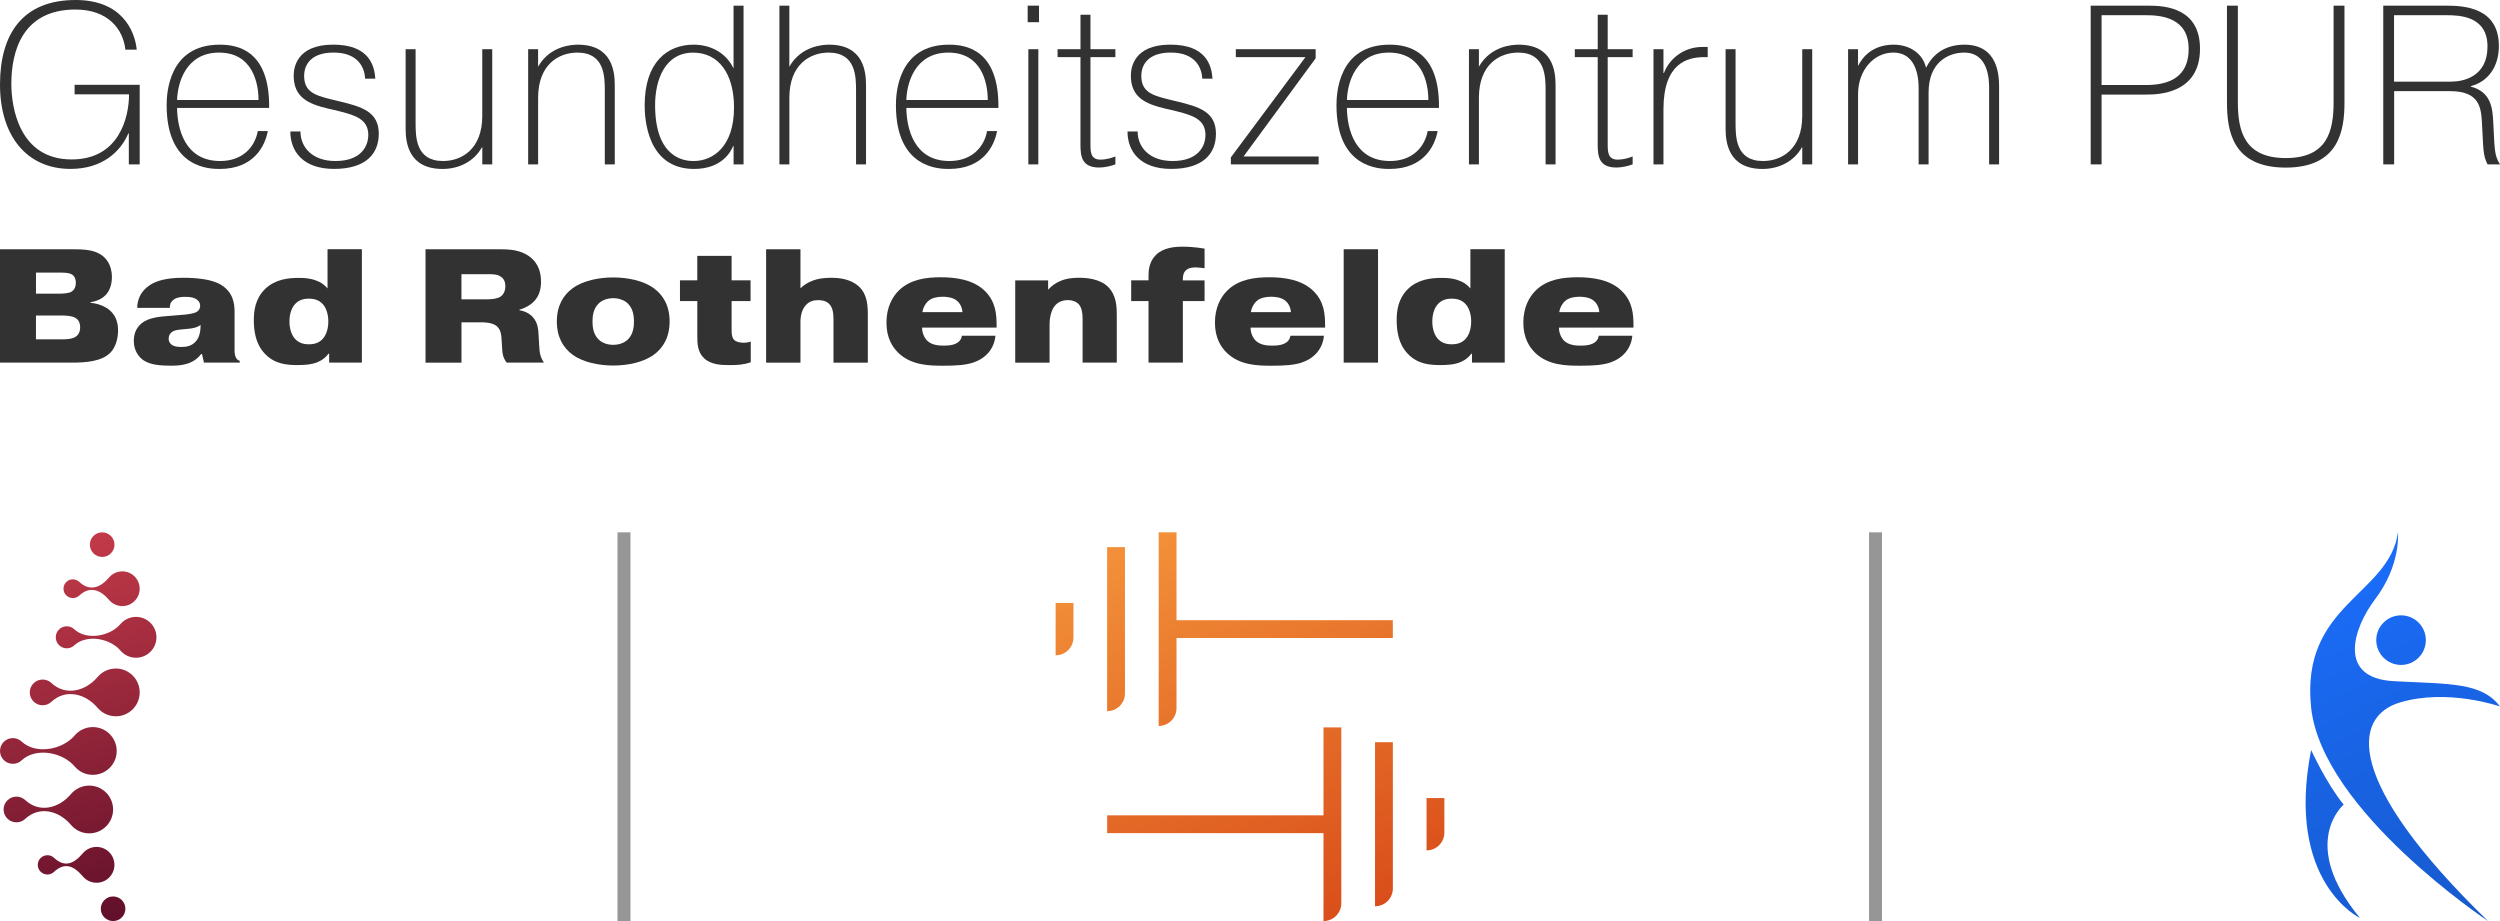 <?xml version="1.0" encoding="UTF-8"?>
<svg xmlns="http://www.w3.org/2000/svg" xmlns:xlink="http://www.w3.org/1999/xlink" id="Ebene_1" data-name="Ebene 1" viewBox="0 0 760 280">
  <defs>
    <style>
      .cls-1 {
        fill: #323232;
      }

      .cls-2 {
        fill: url(#PhysioPur);
      }

      .cls-2, .cls-3, .cls-4, .cls-5, .cls-6, .cls-7, .cls-8, .cls-9 {
        fill-rule: evenodd;
      }

      .cls-10 {
        fill: #969696;
      }

      .cls-11 {
        fill: url(#Rehazentrum);
      }

      .cls-3 {
        fill: url(#PhysioPur-3);
      }

      .cls-4 {
        fill: url(#PhysioPur-4);
      }

      .cls-5 {
        fill: url(#PhysioPur-2);
      }

      .cls-6 {
        fill: url(#PhysioPur-5);
      }

      .cls-7 {
        fill: url(#PhysioPur-8);
      }

      .cls-8 {
        fill: url(#PhysioPur-7);
      }

      .cls-9 {
        fill: url(#PhysioPur-6);
      }

      .cls-12 {
        fill: url(#Unbenannter_Verlauf_14-5);
      }

      .cls-13 {
        fill: url(#Unbenannter_Verlauf_14-4);
      }

      .cls-14 {
        fill: url(#Unbenannter_Verlauf_14-3);
      }

      .cls-15 {
        fill: url(#Unbenannter_Verlauf_14-6);
      }

      .cls-16 {
        fill: url(#Unbenannter_Verlauf_14-2);
      }

      .cls-17 {
        fill: url(#Unbenannter_Verlauf_14);
      }

      .cls-18 {
        fill: url(#Rehazentrum-2);
      }

      .cls-19 {
        fill: url(#Rehazentrum-3);
      }
    </style>
    <linearGradient id="Unbenannter_Verlauf_14" data-name="Unbenannter Verlauf 14" x1="369.05" y1="157.56" x2="416.98" y2="277.68" gradientUnits="userSpaceOnUse">
      <stop offset="0" stop-color="#f28f38"></stop>
      <stop offset="1" stop-color="#d94d1a"></stop>
    </linearGradient>
    <linearGradient id="Unbenannter_Verlauf_14-2" data-name="Unbenannter Verlauf 14" x1="318.26" y1="177.82" x2="366.19" y2="297.94" xlink:href="#Unbenannter_Verlauf_14"></linearGradient>
    <linearGradient id="Unbenannter_Verlauf_14-3" data-name="Unbenannter Verlauf 14" x1="344.33" y1="167.42" x2="392.25" y2="287.54" xlink:href="#Unbenannter_Verlauf_14"></linearGradient>
    <linearGradient id="Unbenannter_Verlauf_14-4" data-name="Unbenannter Verlauf 14" x1="381.61" y1="152.55" x2="429.53" y2="272.67" xlink:href="#Unbenannter_Verlauf_14"></linearGradient>
    <linearGradient id="Unbenannter_Verlauf_14-5" data-name="Unbenannter Verlauf 14" x1="395.12" y1="147.16" x2="443.05" y2="267.28" xlink:href="#Unbenannter_Verlauf_14"></linearGradient>
    <linearGradient id="Unbenannter_Verlauf_14-6" data-name="Unbenannter Verlauf 14" x1="331.77" y1="172.43" x2="379.7" y2="292.55" xlink:href="#Unbenannter_Verlauf_14"></linearGradient>
    <linearGradient id="Rehazentrum" x1="704.49" y1="157.76" x2="759.41" y2="279.55" gradientUnits="userSpaceOnUse">
      <stop offset="0" stop-color="#1b6fff"></stop>
      <stop offset="1" stop-color="#1659cc"></stop>
    </linearGradient>
    <linearGradient id="Rehazentrum-2" data-name="Rehazentrum" x1="671.7" y1="172.55" x2="726.62" y2="294.34" xlink:href="#Rehazentrum"></linearGradient>
    <linearGradient id="Rehazentrum-3" data-name="Rehazentrum" x1="711.82" y1="154.46" x2="766.74" y2="276.25" xlink:href="#Rehazentrum"></linearGradient>
    <linearGradient id="PhysioPur" x1="-3.24" y1="160.11" x2="34.2" y2="281.34" gradientUnits="userSpaceOnUse">
      <stop offset="0" stop-color="#cc3e4b"></stop>
      <stop offset="1" stop-color="#600f2a"></stop>
    </linearGradient>
    <linearGradient id="PhysioPur-2" data-name="PhysioPur" x1="9.1" y1="156.3" x2="46.54" y2="277.53" xlink:href="#PhysioPur"></linearGradient>
    <linearGradient id="PhysioPur-3" data-name="PhysioPur" x1="19.75" y1="153.01" x2="57.19" y2="274.24" xlink:href="#PhysioPur"></linearGradient>
    <linearGradient id="PhysioPur-4" data-name="PhysioPur" x1="22.65" y1="152.11" x2="60.09" y2="273.35" xlink:href="#PhysioPur"></linearGradient>
    <linearGradient id="PhysioPur-5" data-name="PhysioPur" x1="26.54" y1="150.91" x2="63.98" y2="272.14" xlink:href="#PhysioPur"></linearGradient>
    <linearGradient id="PhysioPur-6" data-name="PhysioPur" x1="-8.26" y1="161.66" x2="29.18" y2="282.89" xlink:href="#PhysioPur"></linearGradient>
    <linearGradient id="PhysioPur-7" data-name="PhysioPur" x1="-8.11" y1="161.61" x2="29.34" y2="282.84" xlink:href="#PhysioPur"></linearGradient>
    <linearGradient id="PhysioPur-8" data-name="PhysioPur" x1="-1.65" y1="159.62" x2="35.8" y2="280.85" xlink:href="#PhysioPur"></linearGradient>
  </defs>
  <g>
    <g>
      <path class="cls-1" d="M42.47,25.78v24.2h-3.31v-9.45h-.14c-2.34,5.58-7.93,10.82-17.58,10.82C8.14,51.36,0,41.3,0,25.72S7.03,0,22.96,0c13.93,0,17.99,9.1,18.61,15.1h-3.45c-.69-6.27-5.31-12.2-15.17-12.2C6.69,2.9,3.45,15.79,3.45,25.51c0,7.03,2.34,22.96,18.34,22.96,14.48,0,17.44-12.89,17.44-19.79h-16.55v-2.9h19.79Z"></path>
      <path class="cls-1" d="M81.41,39.85c-.83,4.48-4.21,11.51-14.62,11.51-2.9,0-16.13-.07-16.13-19.37,0-3.24.41-18.41,16.13-18.41,5.31,0,15.24,1.59,15.03,19.24h-27.99c.07,6.07,2.21,16.13,13.1,16.13,6.76,0,10.55-4.2,11.44-9.1h3.03ZM78.59,30.4c0-5.24-1.86-14.41-12-14.41s-12.62,9.31-12.75,14.41h24.75Z"></path>
      <path class="cls-1" d="M91.34,39.99c0,4.69,3.52,8.96,10.62,8.96,7.86,0,10-4.55,10-7.93,0-4.69-3.86-5.93-8.41-7.1-1.24-.34-2.55-.62-3.79-.9-6.14-1.45-10.48-3.45-10.48-10.07,0-2.34.9-9.38,12-9.38s12.55,6.55,12.82,10.34h-3.1c-.14-3.03-1.86-7.93-9.58-7.93-6.55,0-8.96,3.38-8.96,7.1,0,5.51,4.21,6.14,10.69,7.72,6.89,1.66,12,3.17,12,9.86,0,6.07-3.93,10.69-13.58,10.69s-13.31-5.52-13.31-11.38h3.1Z"></path>
      <path class="cls-1" d="M146.62,49.98v-5.17h-.14c-2.21,4-6.62,6.55-11.93,6.55-10.41,0-11.24-8.07-11.24-12.27V14.96h3.03v22.27c0,4.34,0,11.72,8.34,11.72,5.65,0,11.93-3.59,11.93-13.72V14.96h3.03v35.02h-3.03Z"></path>
      <path class="cls-1" d="M163.58,14.96v5.31c3.59-6.34,10.27-6.69,12.07-6.69,10.41,0,11.24,8.07,11.24,12.27v24.13h-3.03v-22.27c0-4.34,0-11.72-8.34-11.72-5.65,0-11.93,3.59-11.93,13.72v20.27h-3.03V14.96h3.03Z"></path>
      <path class="cls-1" d="M226.04,1.72v48.26h-3.03v-5.58h-.14c-.55,1.38-3.17,6.96-11.86,6.96-14.41,0-15.03-15.51-15.03-19.37,0-13.1,6.89-18.41,14.89-18.41,5.24,0,9.93,2.55,12.13,7.24V1.72h3.03ZM210.87,48.95c5.93,0,12.27-4.41,12.27-16.27,0-10.2-4.62-16.68-12.41-16.68-8.69,0-11.58,8.48-11.58,15.93,0,16.34,9.1,17.03,11.72,17.03Z"></path>
      <path class="cls-1" d="M239.96,1.72v18.55c3.59-6.34,10.27-6.69,12.07-6.69,10.41,0,11.24,8.07,11.24,12.27v24.13h-3.03v-22.27c0-4.34,0-11.72-8.34-11.72-5.65,0-11.93,3.59-11.93,13.72v20.27h-3.03V1.72h3.03Z"></path>
      <path class="cls-1" d="M303.11,39.85c-.83,4.48-4.21,11.51-14.62,11.51-2.9,0-16.13-.07-16.13-19.37,0-3.24.41-18.41,16.13-18.41,5.31,0,15.24,1.59,15.03,19.24h-27.99c.07,6.07,2.21,16.13,13.1,16.13,6.76,0,10.55-4.2,11.44-9.1h3.03ZM300.28,30.4c0-5.24-1.86-14.41-12-14.41s-12.62,9.31-12.75,14.41h24.75Z"></path>
      <path class="cls-1" d="M312.41,1.72h3.45v5.03h-3.45V1.72ZM315.65,14.96v35.02h-3.03V14.96h3.03Z"></path>
      <path class="cls-1" d="M328.47,14.96V4.48h3.03v10.48h7.58v2.41h-7.58v26.2c0,2.62,0,4.96,3.1,4.96,1.52,0,3.31-.48,4.48-.97v2.41c-1.31.48-3.24.96-4.9.96-5.38,0-5.72-3.45-5.72-7.03v-26.54h-6.96v-2.41h6.96Z"></path>
      <path class="cls-1" d="M345.84,39.99c0,4.69,3.52,8.96,10.62,8.96,7.86,0,10-4.55,10-7.93,0-4.69-3.86-5.93-8.41-7.1-1.24-.34-2.55-.62-3.79-.9-6.14-1.45-10.48-3.45-10.48-10.07,0-2.34.9-9.38,12-9.38s12.55,6.55,12.82,10.34h-3.1c-.14-3.03-1.86-7.93-9.58-7.93-6.55,0-8.96,3.38-8.96,7.1,0,5.51,4.21,6.14,10.69,7.72,6.89,1.66,12,3.17,12,9.86,0,6.07-3.93,10.69-13.58,10.69s-13.31-5.52-13.31-11.38h3.1Z"></path>
      <path class="cls-1" d="M399.96,14.96v2.76l-21.92,29.85h22.82v2.41h-26.68v-2.14l22.68-30.47h-21.17v-2.41h24.27Z"></path>
      <path class="cls-1" d="M437.04,39.85c-.83,4.48-4.21,11.51-14.62,11.51-2.9,0-16.13-.07-16.13-19.37,0-3.24.41-18.41,16.13-18.41,5.31,0,15.24,1.59,15.03,19.24h-27.99c.07,6.07,2.21,16.13,13.1,16.13,6.76,0,10.55-4.2,11.45-9.1h3.03ZM434.22,30.4c0-5.24-1.86-14.41-12-14.41s-12.62,9.31-12.75,14.41h24.75Z"></path>
      <path class="cls-1" d="M449.59,14.96v5.31c3.59-6.34,10.27-6.69,12.06-6.69,10.41,0,11.24,8.07,11.24,12.27v24.13h-3.03v-22.27c0-4.34,0-11.72-8.34-11.72-5.65,0-11.93,3.59-11.93,13.72v20.27h-3.03V14.96h3.03Z"></path>
      <path class="cls-1" d="M485.71,14.96V4.48h3.03v10.48h7.58v2.41h-7.58v26.2c0,2.62,0,4.96,3.1,4.96,1.52,0,3.31-.48,4.48-.97v2.41c-1.31.48-3.24.96-4.9.96-5.38,0-5.72-3.45-5.72-7.03v-26.54h-6.96v-2.41h6.96Z"></path>
      <path class="cls-1" d="M519.14,17.37h-1.52c-4.48.14-11.93,1.65-11.93,15.86v16.75h-3.03V14.96h3.03v7.24h.14c1.66-4.34,6-7.93,11.72-7.93h1.59v3.1Z"></path>
      <path class="cls-1" d="M547.89,49.98v-5.17h-.14c-2.21,4-6.62,6.55-11.93,6.55-10.41,0-11.24-8.07-11.24-12.27V14.96h3.03v22.27c0,4.34,0,11.72,8.34,11.72,5.65,0,11.93-3.59,11.93-13.72V14.96h3.03v35.02h-3.03Z"></path>
      <path class="cls-1" d="M564.84,14.96v5.1c1.38-2.83,4.55-6.48,10.82-6.48,4.76,0,8.82,2.55,9.86,7.03,1.45-3.03,4.76-7.03,11.65-7.03,10.48,0,10.55,9.86,10.55,12.96v23.44h-3.03v-23.1c0-2.21,0-10.89-7.58-10.89-4.76,0-10.82,2.89-10.82,12.13v21.86h-3.03v-23.1c0-1.86,0-10.89-7.72-10.89-5.86,0-10.69,5.31-10.69,12.62v21.37h-3.03V14.96h3.03Z"></path>
      <path class="cls-1" d="M653.22,1.72c5.1,0,15.58.76,15.58,13.1,0,13.79-12.89,13.93-16.41,13.93h-13.51v21.23h-3.31V1.72h17.65ZM638.88,25.85h13.51c9.65,0,12.96-4.55,12.96-10.96,0-9.38-8.07-10.27-12.96-10.27h-13.51v21.23Z"></path>
      <path class="cls-1" d="M680.31,1.72v29.3c0,8.55,1.79,17.03,14.55,17.03s14.55-8.34,14.55-17.03V1.72h3.31v29.37c0,8.48-1.59,19.86-17.86,19.86s-17.86-11.24-17.86-19.86V1.72h3.31Z"></path>
      <path class="cls-1" d="M724.49,1.72h19.24c5.45,0,15.93.62,15.93,12.27,0,6.14-3.17,10.82-8.55,12.2v.14c6.27,1.59,6.62,6.76,6.83,10.69.48,8.2.21,10.07,2.07,12.96h-3.79c-1.45-2.83-1.24-4.48-1.72-12.89-.28-4.41-.76-9.38-9.65-9.38h-17.03v22.27h-3.31V1.72ZM727.8,24.82h17.3c3.72,0,11.1-1.45,11.1-10.69s-8.48-9.51-12.48-9.51h-15.93v20.2Z"></path>
    </g>
    <g>
      <path class="cls-1" d="M21.37,75.77c3.55,0,6.6.05,8.96,1.43,1.72.99,3.69,3.05,3.69,7.09,0,2.17-.69,4.09-1.82,5.32-1.72,1.87-4.43,2.22-4.68,2.26v.2c2.07.15,4.48.98,6.01,2.41,1.97,1.77,2.36,4.14,2.36,6.01,0,2.46-.74,4.97-2.17,6.55-2.61,2.86-7.58,3.2-11.97,3.2H0v-34.47h21.37ZM10.93,89.27h7.34c.74,0,2.66-.1,3.45-.59.49-.3,1.33-1.03,1.33-2.71,0-.69-.1-1.87-1.23-2.56-.44-.25-1.28-.54-3.2-.54h-7.68v6.4ZM10.93,103.15h8.37c1.13,0,2.76-.15,3.64-.74.54-.34,1.43-1.18,1.43-2.9,0-1.23-.39-2.31-1.58-2.95-.99-.54-2.81-.64-3.74-.64h-8.12v7.24Z"></path>
      <path class="cls-1" d="M41.71,93.6c.05-2.22.79-4.97,3.94-6.99,1.82-1.18,4.78-2.17,10.05-2.17,3.5,0,8.72.34,11.62,2.22,3.5,2.26,3.99,5.42,3.99,8.22v10.78c0,1.13-.05,2.17.39,3,.34.69.79.93,1.18,1.03v.54h-10.88l-.59-2.61h-.25c-.94,1.23-2.17,2.22-3.99,2.86-1.72.59-3.4.69-5.32.69-3.1,0-6.2-.25-8.27-1.67-1.38-.98-2.91-2.86-2.91-5.91,0-2.66,1.18-4.33,2.41-5.32,2.31-1.87,5.81-2.02,8.81-2.27l4.14-.34c.94-.1,2.86-.3,3.74-.84.94-.54,1.08-1.38,1.08-1.87,0-.44-.15-1.53-1.48-2.17-.64-.35-1.62-.54-3.1-.54-1.23,0-2.51.15-3.45.84-1.03.74-1.23,1.67-1.18,2.51h-9.95ZM60.96,98.77c-.34.3-1.18.93-3.69,1.18l-1.62.15c-1.53.15-2.46.25-3.2.69s-1.18,1.23-1.18,2.17c0,1.13.74,1.72,1.03,1.92.74.49,1.82.59,2.81.59,1.33,0,3-.15,4.33-1.58.94-.99,1.53-2.61,1.53-4.87v-.25Z"></path>
      <path class="cls-1" d="M99.86,107.53c-.74.98-1.72,1.87-3.2,2.51-1.87.79-3.94.94-6.2.94-3,0-6.84-.2-9.9-3.4-2.91-3-3.4-7.09-3.4-10.29,0-2.71.39-6.5,3.45-9.46,3-2.9,6.94-3.35,10.14-3.35,1.63,0,3.35.05,5.32.79,1.38.49,2.46,1.18,3.5,2.41v-11.92h10.44v34.47h-9.95v-2.71h-.2ZM89.96,92.17c-1.18,1.08-1.97,3.1-1.97,5.56s.79,4.48,1.97,5.56c1.23,1.18,2.81,1.38,3.94,1.38s2.71-.2,3.94-1.38c1.18-1.08,1.97-3.1,1.97-5.56s-.79-4.48-1.97-5.56c-1.23-1.18-2.81-1.38-3.94-1.38s-2.71.2-3.94,1.38Z"></path>
      <path class="cls-1" d="M129.35,75.77h22.36c2.91,0,6.45.1,9.31,2.26,2.95,2.22,3.45,5.32,3.45,7.63,0,2.12-.49,4.28-2.17,6.01-1.03,1.03-2.66,2.02-4.38,2.46v.2c1.72.25,3.2,1.08,4.09,2.12,1.58,1.77,1.62,3.89,1.72,5.42l.2,3.35c.1,2.02.3,3.3,1.43,5.02h-11.33c-1.13-1.53-1.28-2.61-1.38-4.33l-.15-2.46c-.1-1.28-.1-3.15-1.53-4.33-1.33-1.08-3.74-1.13-4.48-1.13h-6.2v12.26h-10.93v-34.47ZM140.28,90.99h8.08c1.33,0,3-.25,3.84-.84.54-.39,1.43-1.33,1.43-3.15,0-1.23-.39-2.36-1.63-3.05-1.08-.64-2.46-.59-3.74-.59h-7.98v7.63Z"></path>
      <path class="cls-1" d="M198.78,87.64c2.81,2.07,4.78,5.27,4.78,10.09s-1.97,8.03-4.78,10.09c-3.2,2.36-8.08,3.3-12.36,3.3s-9.16-.94-12.36-3.3c-2.81-2.07-4.78-5.27-4.78-10.09s1.97-8.03,4.78-10.09c3.2-2.36,8.08-3.3,12.36-3.3s9.16.94,12.36,3.3ZM181.89,92.37c-1.58,1.58-1.77,3.84-1.77,5.37s.2,3.79,1.77,5.37c1.08,1.13,2.76,1.72,4.53,1.72s3.45-.59,4.53-1.72c1.58-1.58,1.77-3.84,1.77-5.37s-.2-3.79-1.77-5.37c-1.08-1.13-2.76-1.72-4.53-1.72s-3.45.59-4.53,1.72Z"></path>
      <path class="cls-1" d="M206.7,85.23h5.27v-7.44h10.44v7.44h5.76v6.3h-5.76v8.52c0,.84-.05,2.41.74,3.25.59.64,1.82.89,2.91.89.84,0,1.53-.15,2.17-.34v6.3c-2.31.74-3.94.84-6.5.84-2.17,0-5.61-.05-7.73-2.12-1.97-1.92-2.02-4.43-2.02-6.8v-10.54h-5.27v-6.3Z"></path>
      <path class="cls-1" d="M243.34,87.64c.84-.84,2.12-1.77,3.94-2.41,1.23-.44,2.95-.79,5.42-.79,1.97,0,5.07.25,7.48,1.92,3,2.07,3.64,5.17,3.64,9.16v14.72h-10.44v-13c0-1.67-.1-3.64-1.33-4.87-.94-.94-2.26-1.13-3.3-1.13-1.38,0-2.66.34-3.64,1.38-1.08,1.08-1.77,2.9-1.77,5.22v12.41h-10.44v-34.47h10.44v11.87Z"></path>
      <path class="cls-1" d="M302.62,102.07c-.39,3.99-2.95,6.85-6.7,8.13-2.36.79-5.17.98-9.26.98s-9.65-.1-13.59-3.94c-1.72-1.67-3.59-4.48-3.59-9.16s1.82-7.88,3.84-9.85c3.55-3.4,8.42-3.94,12.66-3.94s9.9.59,13.54,4.28c3.15,3.2,3.45,6.85,3.45,10.49v.54h-22.65v.15c0,1.38.64,2.95,1.62,3.89,1.33,1.23,3.35,1.43,4.78,1.43,1.53,0,2.71-.1,3.69-.54,1.38-.59,1.82-1.48,2.02-2.46h10.19ZM292.58,94.88c-.1-1.67-.94-2.9-1.77-3.54-1.38-1.08-3.5-1.13-4.28-1.13-1.72,0-3.2.39-4.14,1.13-.98.79-1.77,2.12-1.97,3.54h12.16Z"></path>
      <path class="cls-1" d="M318.62,88.08c1.08-1.23,2.31-2.02,3.5-2.56,1.97-.89,3.94-1.08,5.86-1.08,2.36,0,6.35.3,8.86,2.76,2.56,2.51,2.66,6.16,2.66,8.37v14.67h-10.39v-13c0-1.58-.1-3.74-1.33-4.92-.59-.54-1.58-1.08-3.1-1.08-1.77,0-3,.59-3.89,1.58-1.23,1.38-1.72,3.74-1.72,5.86v11.57h-10.44v-25.01h10v2.86Z"></path>
      <path class="cls-1" d="M366.19,91.53h-6.6v18.71h-10.44v-18.71h-5.27v-6.3h5.27v-1.53c0-1.63.25-4.24,2.26-6.2,2.27-2.27,5.81-2.51,8.13-2.51.98,0,3.5.05,6.65.59v5.96c-.69-.1-2.07-.25-2.71-.25-.44,0-1.92,0-2.86.79-.94.79-1.03,1.97-1.03,2.81v.35h6.6v6.3Z"></path>
      <path class="cls-1" d="M402.48,102.07c-.39,3.99-2.95,6.85-6.7,8.13-2.36.79-5.17.98-9.26.98s-9.65-.1-13.59-3.94c-1.72-1.67-3.59-4.48-3.59-9.16s1.82-7.88,3.84-9.85c3.55-3.4,8.42-3.94,12.66-3.94s9.9.59,13.54,4.28c3.15,3.2,3.45,6.85,3.45,10.49v.54h-22.65v.15c0,1.38.64,2.95,1.63,3.89,1.33,1.23,3.35,1.43,4.78,1.43,1.53,0,2.71-.1,3.69-.54,1.38-.59,1.82-1.48,2.02-2.46h10.19ZM392.43,94.88c-.1-1.67-.94-2.9-1.77-3.54-1.38-1.08-3.5-1.13-4.28-1.13-1.72,0-3.2.39-4.14,1.13-.98.79-1.77,2.12-1.97,3.54h12.16Z"></path>
      <path class="cls-1" d="M418.92,75.77v34.47h-10.44v-34.47h10.44Z"></path>
      <path class="cls-1" d="M447.29,107.53c-.74.98-1.72,1.87-3.2,2.51-1.87.79-3.94.94-6.2.94-3,0-6.85-.2-9.9-3.4-2.91-3-3.4-7.09-3.4-10.29,0-2.71.39-6.5,3.45-9.46,3-2.9,6.94-3.35,10.14-3.35,1.63,0,3.35.05,5.32.79,1.38.49,2.46,1.18,3.5,2.41v-11.92h10.44v34.47h-9.95v-2.71h-.2ZM437.39,92.17c-1.18,1.08-1.97,3.1-1.97,5.56s.79,4.48,1.97,5.56c1.23,1.18,2.81,1.38,3.94,1.38s2.71-.2,3.94-1.38c1.18-1.08,1.97-3.1,1.97-5.56s-.79-4.48-1.97-5.56c-1.23-1.18-2.81-1.38-3.94-1.38s-2.71.2-3.94,1.38Z"></path>
      <path class="cls-1" d="M496.23,102.07c-.39,3.99-2.96,6.85-6.7,8.13-2.36.79-5.17.98-9.26.98s-9.65-.1-13.59-3.94c-1.72-1.67-3.59-4.48-3.59-9.16s1.82-7.88,3.84-9.85c3.54-3.4,8.42-3.94,12.66-3.94s9.9.59,13.54,4.28c3.15,3.2,3.45,6.85,3.45,10.49v.54h-22.65v.15c0,1.38.64,2.95,1.62,3.89,1.33,1.23,3.35,1.43,4.78,1.43,1.53,0,2.71-.1,3.69-.54,1.38-.59,1.82-1.48,2.02-2.46h10.19ZM486.18,94.88c-.1-1.67-.94-2.9-1.77-3.54-1.38-1.08-3.5-1.13-4.28-1.13-1.72,0-3.2.39-4.14,1.13-.98.79-1.77,2.12-1.97,3.54h12.16Z"></path>
    </g>
  </g>
  <g>
    <g>
      <path class="cls-17" d="M357.66,161.83h-5.42v58.86c2.99,0,5.42-2.42,5.42-5.42v-21.31h65.76v-5.42h-65.76v-26.72Z"></path>
      <path class="cls-16" d="M320.91,199.21c2.99,0,5.42-2.42,5.42-5.42v-10.49h-5.42v15.91Z"></path>
      <path class="cls-14" d="M402.34,247.86h-65.76v5.42h65.76v26.72c2.99,0,5.42-2.42,5.42-5.42v-53.45h-5.42v26.72Z"></path>
      <path class="cls-13" d="M418.01,275.51c2.99,0,5.42-2.42,5.42-5.42v-44.46h-5.42v49.88Z"></path>
      <path class="cls-12" d="M433.67,242.61v15.91c2.99,0,5.42-2.42,5.42-5.42v-10.49h-5.42Z"></path>
      <path class="cls-15" d="M341.99,210.78v-44.46h-5.42v49.88c2.99,0,5.42-2.42,5.42-5.42Z"></path>
    </g>
    <g>
      <path class="cls-11" d="M729.64,213.53c14.52-4.31,30.36,1.23,30.36,1.23-5.61-7.39-15.18-6.77-32.34-7.69-17.16-.92-12.37-16-5.61-24.93,7.92-10.46,6.93-20.31,6.93-20.31-2.64,19.08-29.7,21.85-26.4,53.24,3.3,31.39,53.78,64.93,53.78,64.93-43.74-42.47-41.24-62.17-26.72-66.47Z"></path>
      <path class="cls-18" d="M712.48,244.61c-5.28-6.46-9.9-16.62-9.9-16.62-7.92,40.31,14.85,51.08,14.85,51.08-18.81-22.77-4.95-34.47-4.95-34.47Z"></path>
      <path class="cls-19" d="M722.38,194.6c0,4.16,3.38,7.54,7.54,7.54s7.54-3.38,7.54-7.54-3.38-7.54-7.54-7.54-7.54,3.37-7.54,7.54Z"></path>
    </g>
    <rect class="cls-10" x="187.72" y="161.83" width="3.94" height="118.17"></rect>
    <rect class="cls-10" x="568.19" y="161.83" width="3.94" height="118.17"></rect>
    <g>
      <path class="cls-2" d="M3.91,224.38c-2.16,0-3.91,1.75-3.91,3.91s1.75,3.91,3.91,3.91c1.03,0,1.97-.4,2.66-1.05,4.36-4.06,12.46-2.48,16.11,1.83,1.33,1.57,3.32,2.57,5.54,2.57,4.01,0,7.26-3.25,7.26-7.26s-3.25-7.26-7.26-7.26c-2.22,0-4.21,1-5.54,2.57-3.65,4.31-11.74,5.89-16.11,1.83-.7-.65-1.63-1.05-2.66-1.05"></path>
      <path class="cls-5" d="M12.96,206.58c-2.16,0-3.91,1.75-3.91,3.91s1.75,3.91,3.91,3.91c1.03,0,1.97-.4,2.66-1.05,4.36-4.06,10.4-2.48,14.05,1.83,1.33,1.57,3.32,2.57,5.54,2.57,4.01,0,7.26-3.25,7.26-7.26s-3.25-7.26-7.26-7.26c-2.22,0-4.21,1-5.54,2.57-3.65,4.31-9.69,5.89-14.05,1.83-.7-.65-1.63-1.05-2.66-1.05"></path>
      <path class="cls-3" d="M20.3,190.39c-1.85,0-3.35,1.5-3.35,3.35s1.5,3.35,3.35,3.35c.88,0,1.68-.34,2.28-.9,3.74-3.48,10.89-2.13,14.02,1.56,1.14,1.35,2.84,2.2,4.75,2.2,3.43,0,6.21-2.78,6.21-6.21s-2.78-6.21-6.21-6.21c-1.9,0-3.61.86-4.75,2.2-3.12,3.69-10.28,5.05-14.02,1.56-.6-.56-1.4-.9-2.28-.9"></path>
      <path class="cls-4" d="M22.15,176.11c-1.57,0-2.85,1.27-2.85,2.85s1.27,2.85,2.85,2.85c.75,0,1.43-.29,1.94-.76,3.18-2.96,6.41-1.81,9.06,1.33.97,1.14,2.42,1.87,4.03,1.87,2.92,0,5.28-2.37,5.28-5.28s-2.37-5.28-5.28-5.28c-1.62,0-3.07.73-4.03,1.87-2.66,3.14-5.89,4.29-9.06,1.33-.51-.47-1.19-.76-1.94-.76"></path>
      <path class="cls-6" d="M31.06,161.83c2.06,0,3.74,1.67,3.74,3.74s-1.67,3.74-3.74,3.74-3.74-1.67-3.74-3.74,1.67-3.74,3.74-3.74"></path>
      <path class="cls-9" d="M5,242.17c-2.16,0-3.91,1.75-3.91,3.91s1.75,3.91,3.91,3.91c1.03,0,1.97-.4,2.66-1.05,4.36-4.06,10.28-2.48,13.92,1.83,1.33,1.57,3.32,2.57,5.54,2.57,4.01,0,7.26-3.25,7.26-7.26s-3.25-7.26-7.26-7.26c-2.22,0-4.21,1-5.54,2.57-3.65,4.31-9.56,5.89-13.92,1.83-.7-.65-1.63-1.05-2.66-1.05"></path>
      <path class="cls-8" d="M14.41,259.99c-1.62,0-2.93,1.31-2.93,2.93s1.31,2.93,2.93,2.93c.77,0,1.48-.3,2-.79,3.27-3.05,6.04-1.86,8.77,1.37,1,1.18,2.49,1.93,4.16,1.93,3.01,0,5.45-2.44,5.45-5.45s-2.44-5.45-5.45-5.45c-1.67,0-3.16.75-4.16,1.93-2.74,3.23-5.5,4.42-8.77,1.37-.52-.49-1.23-.79-2-.79"></path>
      <path class="cls-7" d="M34.38,272.52c2.06,0,3.74,1.67,3.74,3.74s-1.67,3.74-3.74,3.74-3.74-1.67-3.74-3.74,1.67-3.74,3.74-3.74"></path>
    </g>
  </g>
</svg>
